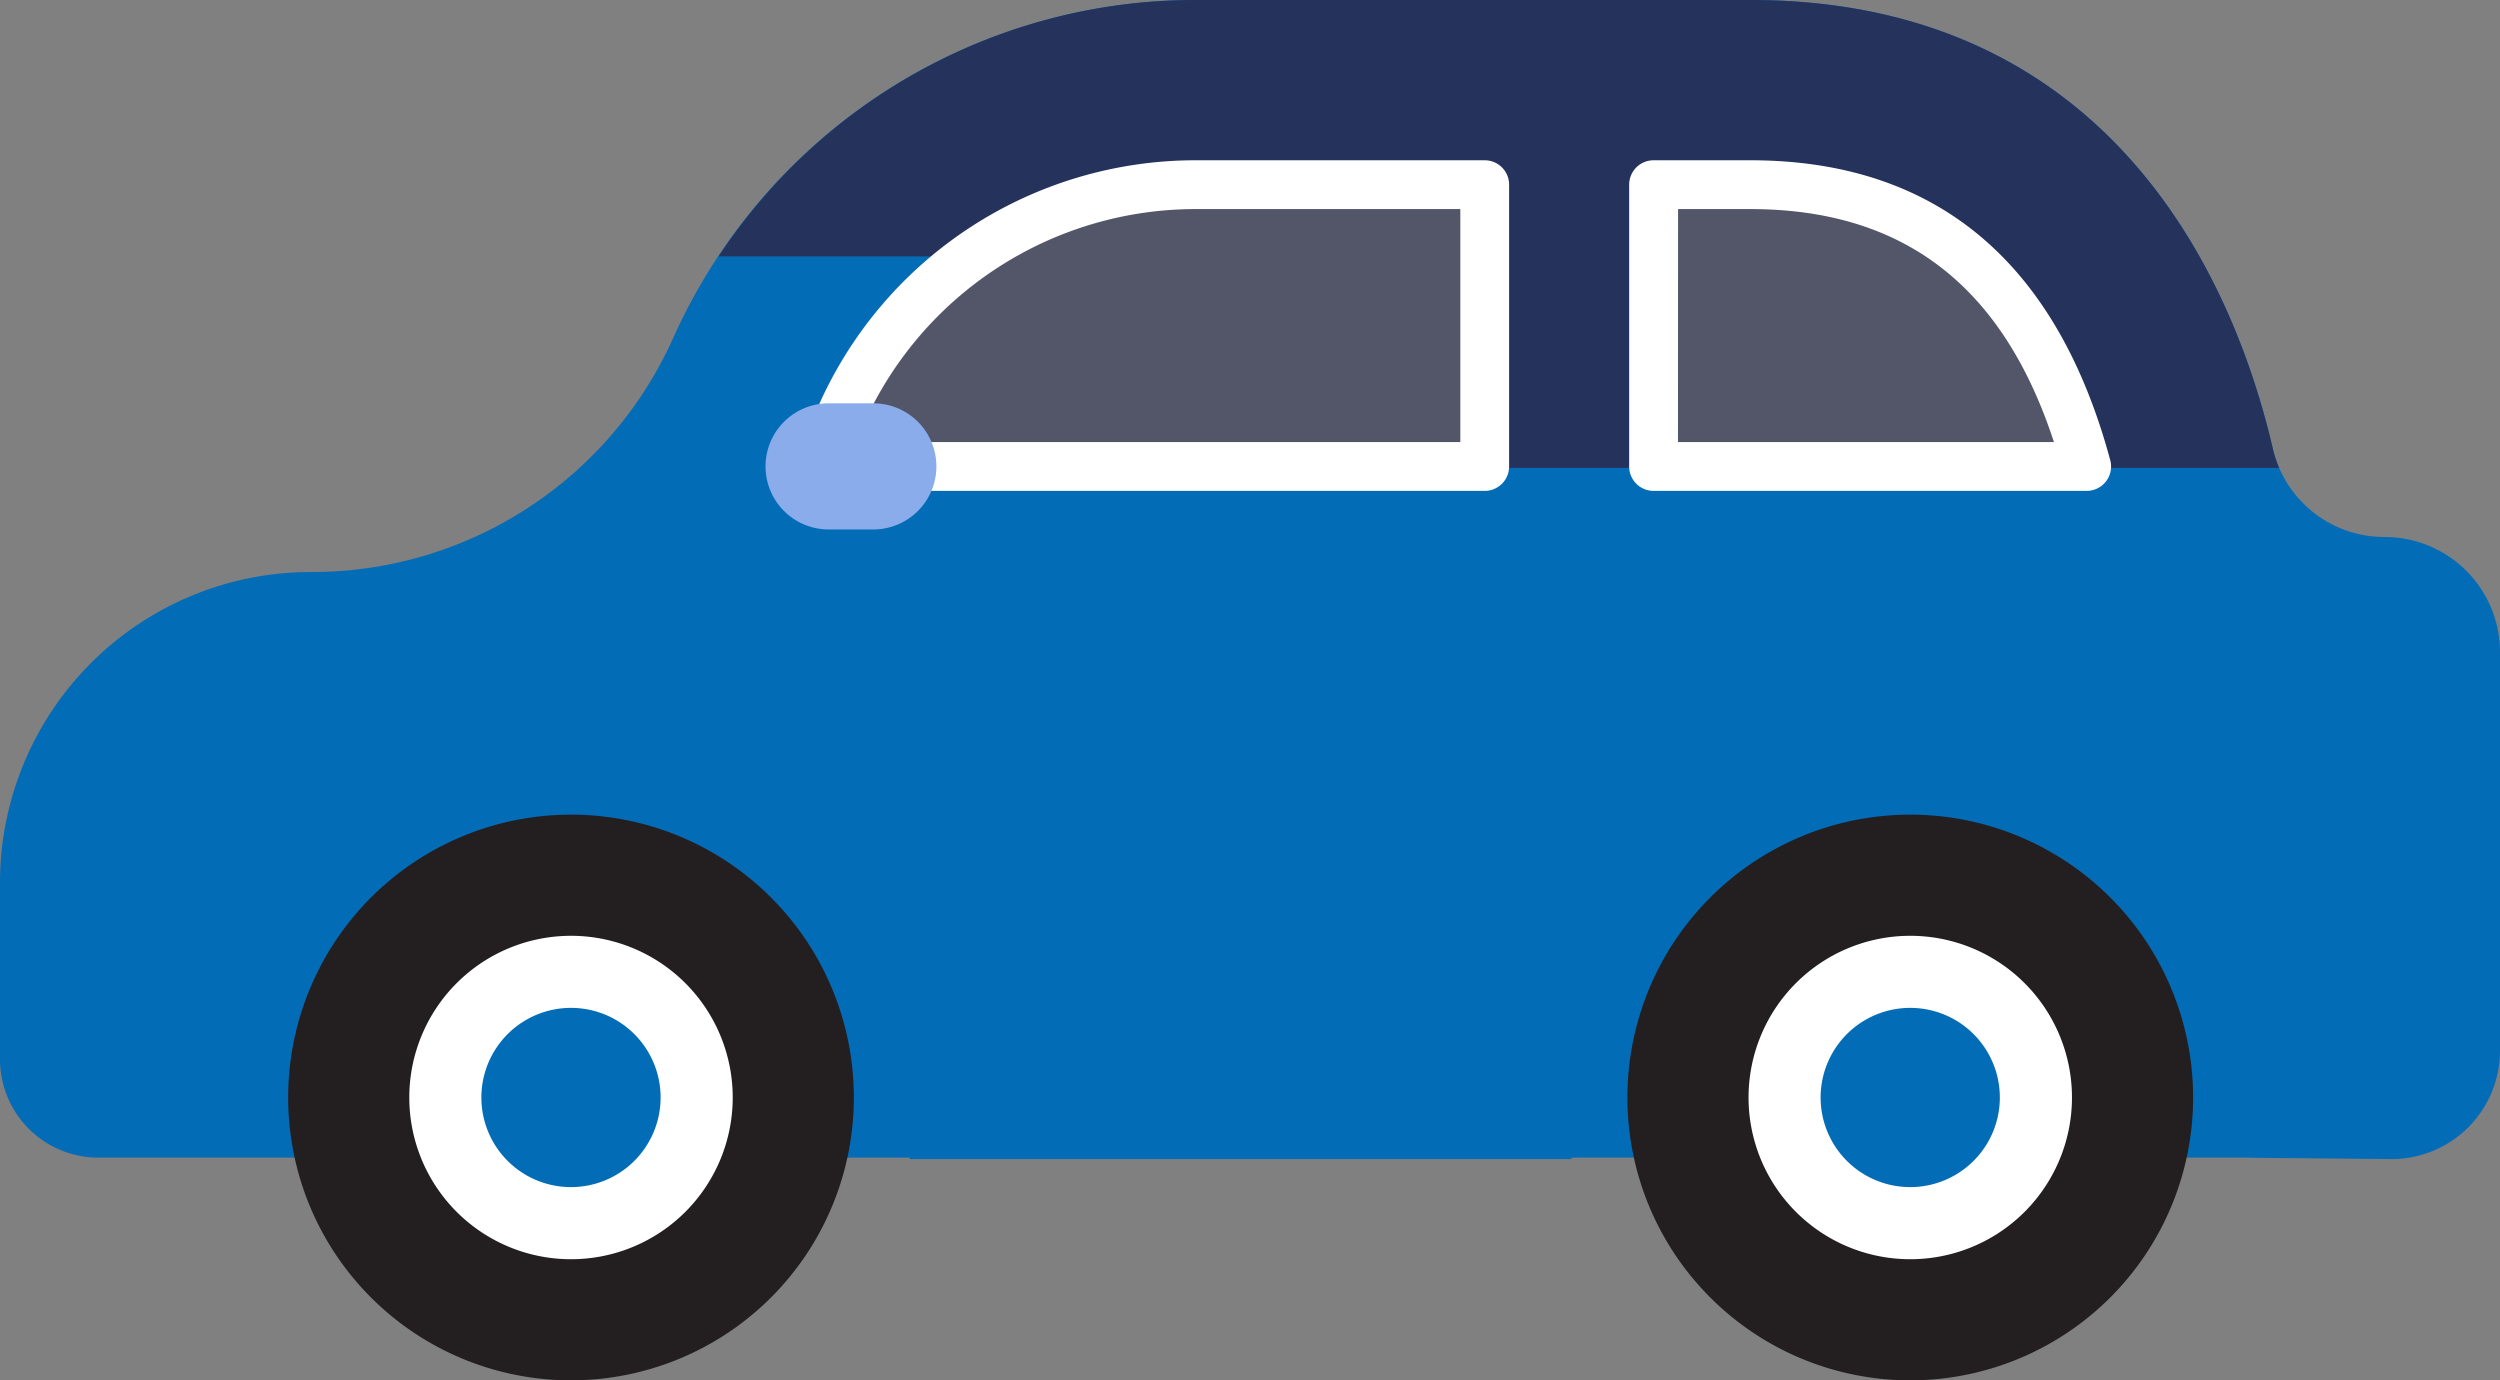 <svg id="number_8" xmlns="http://www.w3.org/2000/svg" xmlns:xlink="http://www.w3.org/1999/xlink" width="142.135" height="78.479" viewBox="0 0 142.135 78.479">
  <rect x="0" y="0" width="142.135" height="78.479" fill="#808080" stroke="none"/>
  <defs>
    <clipPath id="clip-path">
      <rect id="Rectangle_697" data-name="Rectangle 697" width="142.135" height="78.479" fill="none"/>
    </clipPath>
  </defs>
  <path id="Path_845" data-name="Path 845" d="M10.313,54.572H124.98l3.193-5.448V29H9.762L7.449,49.356Z" transform="translate(2.887 11.243)" fill="#036cb7"/>
  <g id="Group_234" data-name="Group 234" transform="translate(0 0)">
    <g id="Group_233" data-name="Group 233" clip-path="url(#clip-path)">
      <path id="Path_846" data-name="Path 846" d="M135.585,30.532a6.517,6.517,0,0,1-6.366-5.018C127.209,16.85,120.591,0,99.506,0H67.957A32.527,32.527,0,0,0,38.246,19.277,22.507,22.507,0,0,1,17.663,32.522,17.663,17.663,0,0,0,0,50.184v10.04a5.592,5.592,0,0,0,5.592,5.592H13.2a19.581,19.581,0,1,1,38.514.082H89.356a19.583,19.583,0,1,1,38.511-.075l8.105.075a6.162,6.162,0,0,0,6.163-6.163V37.082a6.549,6.549,0,0,0-6.55-6.55" transform="translate(0 0)" fill="#036cb7"/>
      <path id="Path_847" data-name="Path 847" d="M72.237,26.6h45.928a6.446,6.446,0,0,1-.358-1.088C115.8,16.85,109.179,0,88.094,0H56.544a32.475,32.475,0,0,0-27.1,14.576h42.8Z" transform="translate(11.412 0)" fill="#25335c"/>
      <path id="Path_848" data-name="Path 848" d="M33.375,23.589A32.227,32.227,0,0,0,34.9,20.624,22.068,22.068,0,0,1,55.021,7.566H71.474V23.589Z" transform="translate(12.937 2.933)" fill="#535669"/>
      <path id="Path_849" data-name="Path 849" d="M67.75,23.589V7.566h5.492c9.838,0,16.26,5.4,19.13,16.023Z" transform="translate(26.263 2.933)" fill="#535669"/>
      <path id="Path_850" data-name="Path 850" d="M71.862,25.364h-38.1a1.387,1.387,0,0,1-1.2-2.08,31.117,31.117,0,0,0,1.458-2.838A23.452,23.452,0,0,1,55.407,6.567H71.862A1.387,1.387,0,0,1,73.25,7.955V23.976a1.387,1.387,0,0,1-1.388,1.388M36.076,22.589h34.4V9.342H55.407A20.677,20.677,0,0,0,36.551,21.577c-.151.336-.308.673-.475,1.012" transform="translate(12.549 2.545)" fill="#fff"/>
      <path id="Path_851" data-name="Path 851" d="M37.494,16.525H34.951a3.585,3.585,0,1,0,0,7.17h2.544a3.585,3.585,0,0,0,0-7.17" transform="translate(12.158 6.406)" fill="#8aacea"/>
      <path id="Path_852" data-name="Path 852" d="M27.887,33.378A16.081,16.081,0,1,0,43.969,49.459,16.081,16.081,0,0,0,27.887,33.378" transform="translate(4.576 12.938)" fill="#231f20"/>
      <path id="Path_853" data-name="Path 853" d="M25.964,56.73a9.194,9.194,0,1,1,9.194-9.194,9.194,9.194,0,0,1-9.194,9.194" transform="translate(6.5 14.862)" fill="#fff"/>
      <path id="Path_854" data-name="Path 854" d="M82.758,33.378A16.081,16.081,0,1,0,98.84,49.459,16.081,16.081,0,0,0,82.758,33.378" transform="translate(25.847 12.938)" fill="#231f20"/>
      <path id="Path_855" data-name="Path 855" d="M80.834,56.73a9.194,9.194,0,1,1,9.195-9.194,9.194,9.194,0,0,1-9.195,9.194" transform="translate(27.771 14.862)" fill="#fff"/>
      <path id="Path_856" data-name="Path 856" d="M24.818,41.295a5.095,5.095,0,1,0,5.094,5.094,5.094,5.094,0,0,0-5.094-5.094" transform="translate(7.646 16.007)" fill="#036cb7"/>
      <path id="Path_857" data-name="Path 857" d="M79.689,41.295a5.095,5.095,0,1,0,5.094,5.094,5.094,5.094,0,0,0-5.094-5.094" transform="translate(28.916 16.007)" fill="#036cb7"/>
      <path id="Path_858" data-name="Path 858" d="M92.761,25.364H68.138a1.387,1.387,0,0,1-1.388-1.388V7.955a1.387,1.387,0,0,1,1.388-1.388H73.63c10.527,0,17.413,5.735,20.47,17.047a1.387,1.387,0,0,1-1.339,1.75M69.525,22.589H90.9C87.989,13.68,82.323,9.342,73.63,9.342h-4.1Z" transform="translate(25.875 2.545)" fill="#fff"/>
    </g>
  </g>
</svg>
